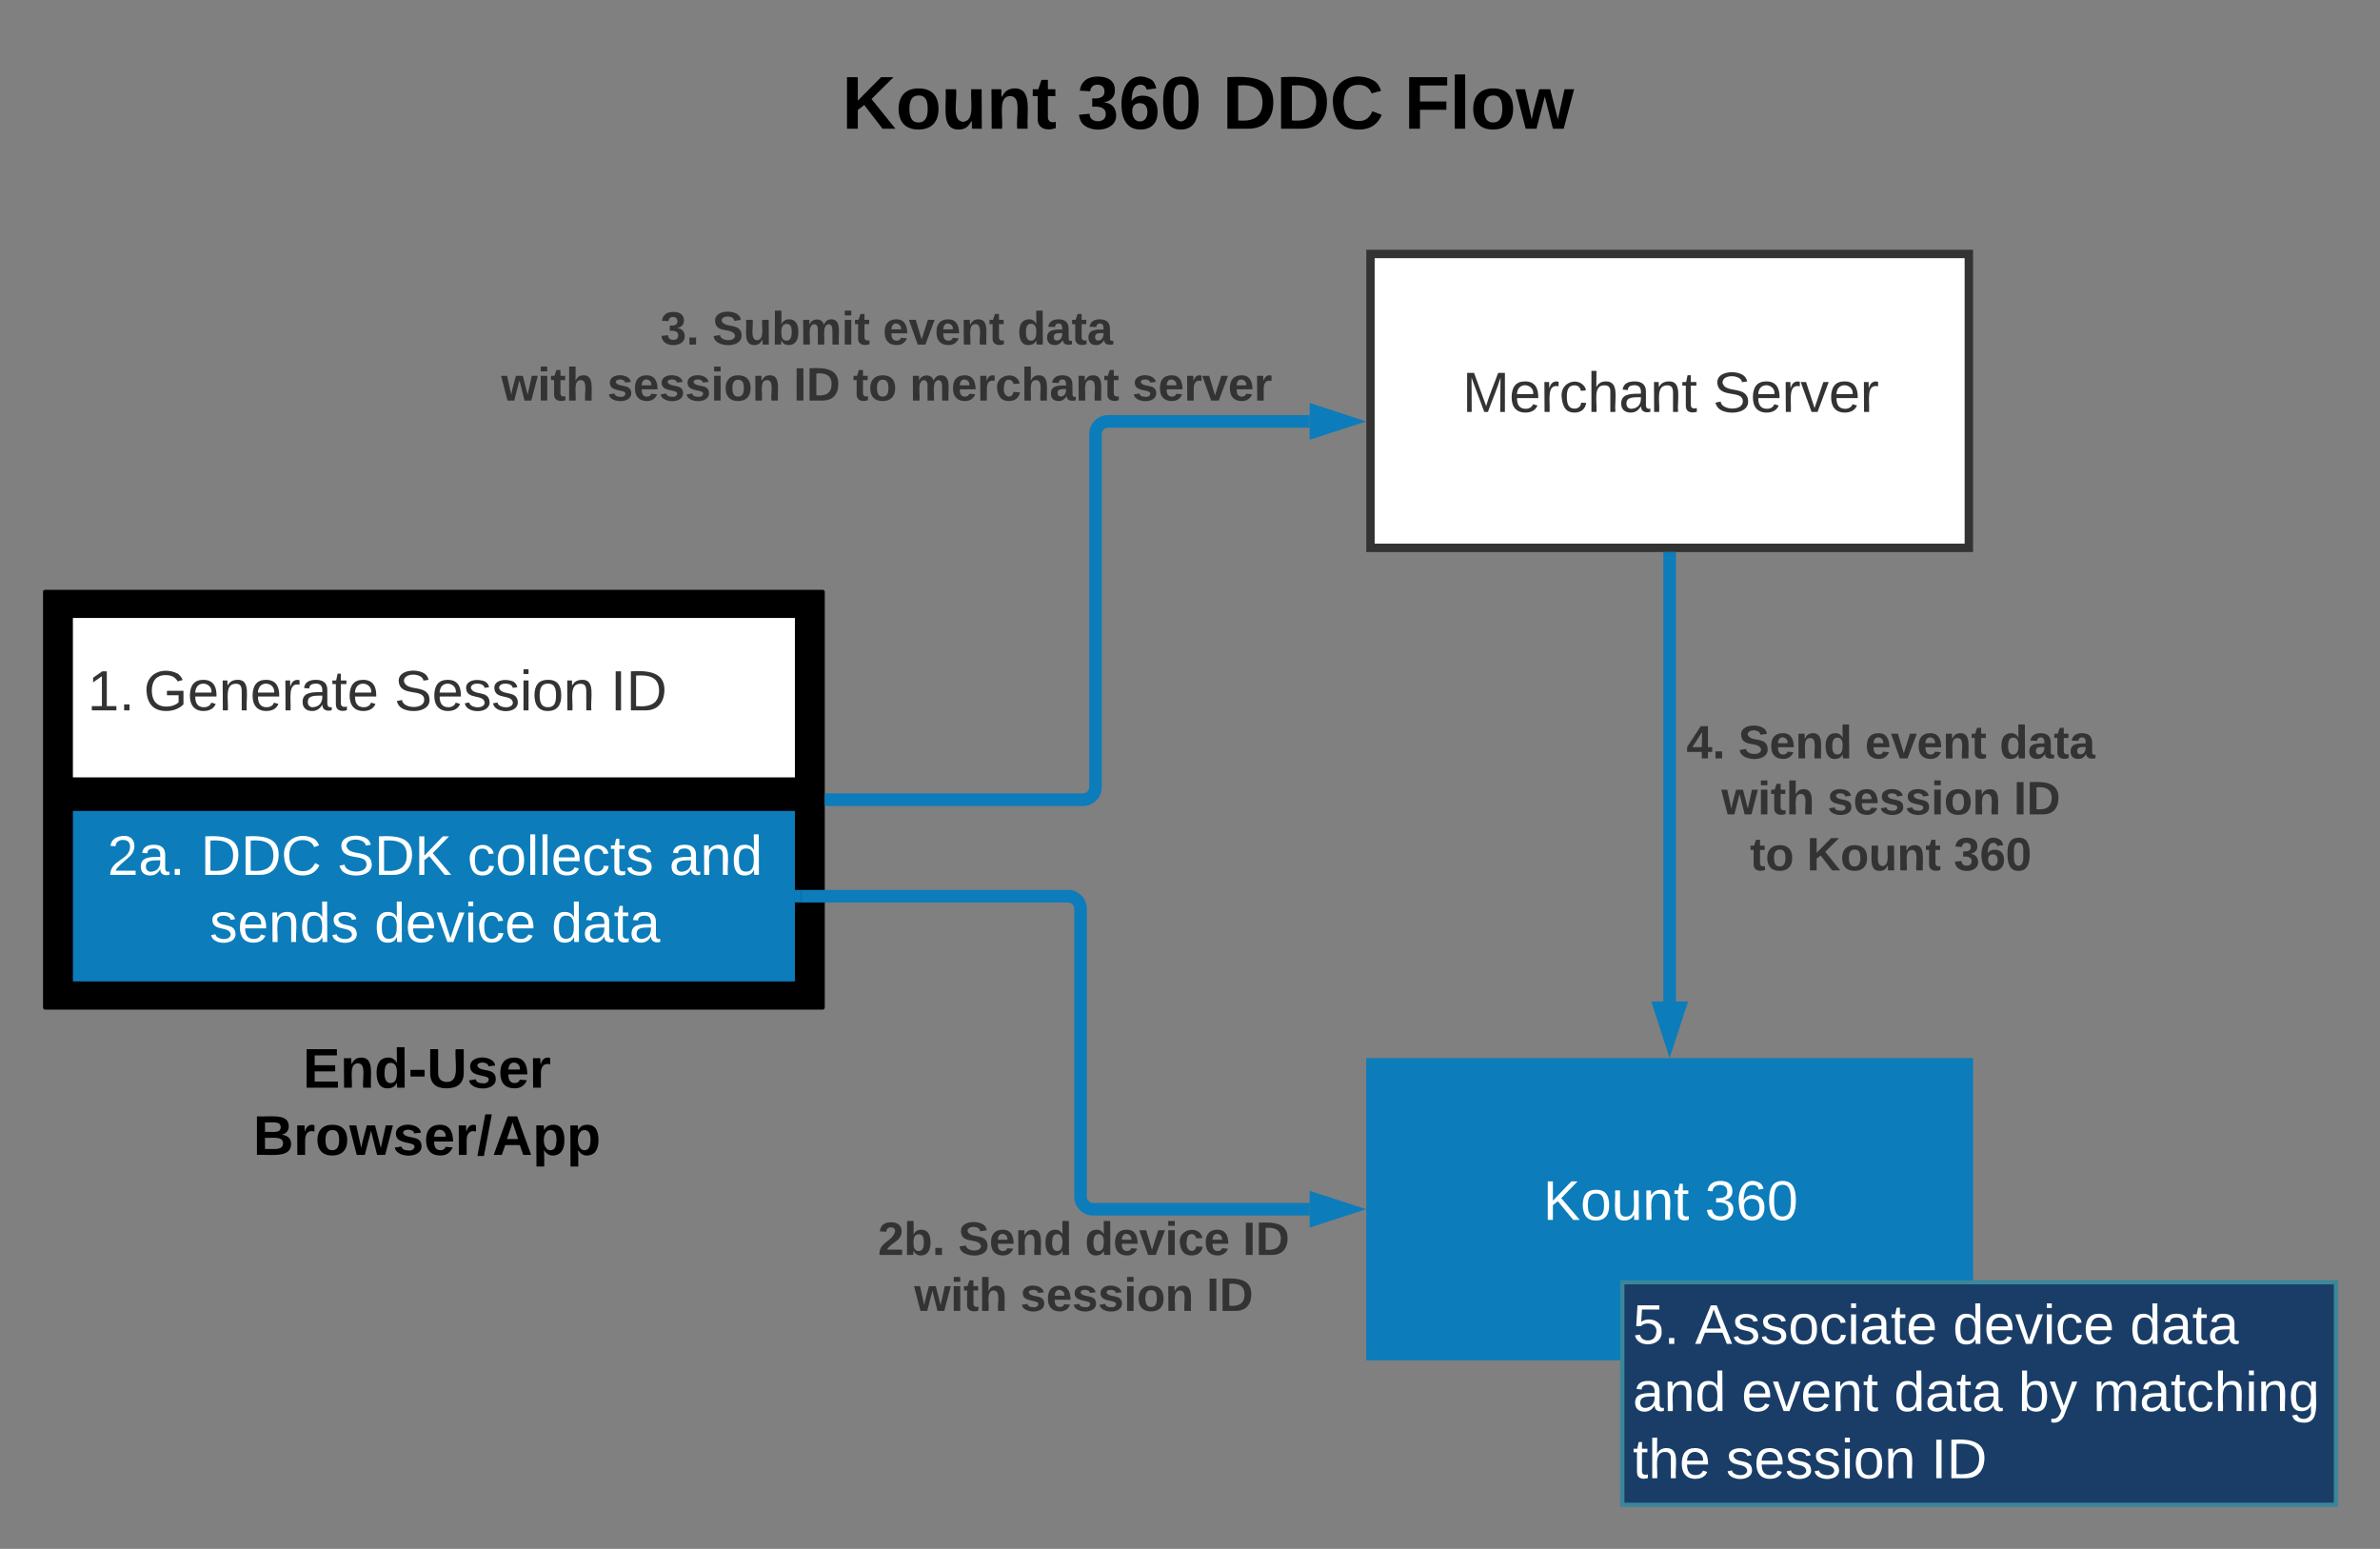 <?xml version="1.0"?>
<svg xmlns="http://www.w3.org/2000/svg" xmlns:xlink="http://www.w3.org/1999/xlink" xmlns:lucid="lucid" width="1133.96" height="737.92"><rect width="100%" height="100%" fill="#808080" stroke="none"/><g transform="translate(3040.5 1201)" lucid:page-tab-id="ODci67hrXT~g"><path d="M-3019-720a1 1 0 0 1-1-1v-198a1 1 0 0 1 1-1h370.46a1 1 0 0 1 1 1v198a1 1 0 0 1-1 1z" stroke="#000" stroke-opacity="0"/><path d="M-2387.54-694.9h285.1v140h-285.1z" stroke="#0c7cba" stroke-width="4" fill="#0c7cba"/><use xlink:href="#a" transform="matrix(1,0,0,1,-2382.541,-689.891) translate(77.259 70.083)"/><use xlink:href="#b" transform="matrix(1,0,0,1,-2382.541,-689.891) translate(154.296 70.083)"/><path d="M-2387.54-1080h285.1v140h-285.1z" stroke="#333" stroke-width="4" fill="#fff"/><use xlink:href="#c" transform="matrix(1,0,0,1,-2382.541,-1075) translate(38.81 70.261)"/><use xlink:href="#d" transform="matrix(1,0,0,1,-2382.541,-1075) translate(158.167 70.261)"/><path d="M-2658.77-774.03h127.1a6 6 0 0 1 6 6v137.14a6 6 0 0 0 6 6h103.16" stroke="#0c7cba" stroke-width="6" fill="none"/><path d="M-2658.7-771.06h-3.07V-777h3.08z" stroke="#0c7cba" stroke-width=".05" fill="#0c7cba"/><path d="M-2399.25-624.9l-14.26 4.64v-9.27z" stroke="#0c7cba" stroke-width="6" fill="#0c7cba"/><use xlink:href="#e" transform="matrix(1,0,0,1,-2622.217,-620.891) translate(0.005 17.778)"/><use xlink:href="#f" transform="matrix(1,0,0,1,-2622.217,-620.891) translate(38.215 17.778)"/><use xlink:href="#g" transform="matrix(1,0,0,1,-2622.217,-620.891) translate(98.585 17.778)"/><use xlink:href="#h" transform="matrix(1,0,0,1,-2622.217,-620.891) translate(173.832 17.778)"/><use xlink:href="#i" transform="matrix(1,0,0,1,-2622.217,-620.891) translate(17.289 44.444)"/><use xlink:href="#j" transform="matrix(1,0,0,1,-2622.217,-620.891) translate(67.783 44.444)"/><use xlink:href="#k" transform="matrix(1,0,0,1,-2622.217,-620.891) translate(156.548 44.444)"/><path d="M-2644.54-820h120a6 6 0 0 0 6-6v-168.24a6 6 0 0 1 6-6h96.03" stroke="#0c7cba" stroke-width="6" fill="none"/><path d="M-2644.46-817.02h-3.08V-823h3.08z" stroke="#0c7cba" stroke-width=".05" fill="#0c7cba"/><path d="M-2399.25-1000.24l-14.26 4.63v-9.28z" stroke="#0c7cba" stroke-width="6" fill="#0c7cba"/><use xlink:href="#l" transform="matrix(1,0,0,1,-2801.694,-1054.618) translate(75.838 17.778)"/><use xlink:href="#m" transform="matrix(1,0,0,1,-2801.694,-1054.618) translate(100.53 17.778)"/><use xlink:href="#n" transform="matrix(1,0,0,1,-2801.694,-1054.618) translate(181.826 17.778)"/><use xlink:href="#o" transform="matrix(1,0,0,1,-2801.694,-1054.618) translate(245.9 17.778)"/><use xlink:href="#i" transform="matrix(1,0,0,1,-2801.694,-1054.618) translate(0.005 44.444)"/><use xlink:href="#j" transform="matrix(1,0,0,1,-2801.694,-1054.618) translate(50.499 44.444)"/><use xlink:href="#p" transform="matrix(1,0,0,1,-2801.694,-1054.618) translate(139.264 44.444)"/><use xlink:href="#q" transform="matrix(1,0,0,1,-2801.694,-1054.618) translate(167.598 44.444)"/><use xlink:href="#r" transform="matrix(1,0,0,1,-2801.694,-1054.618) translate(194.635 44.444)"/><use xlink:href="#s" transform="matrix(1,0,0,1,-2801.694,-1054.618) translate(300.622 44.444)"/><path d="M-2935.08-709.12H-2740v64.08h-195.08z" stroke="#000" stroke-opacity="0" stroke-width="2" fill="#fff" fill-opacity="0"/><g><use xlink:href="#t" transform="matrix(1,0,0,1,-2930.081,-704.116) translate(33.889 21.333)"/><use xlink:href="#u" transform="matrix(1,0,0,1,-2930.081,-704.116) translate(10.222 53.333)"/></g><path d="M-3003.77-812.64h340v77.22h-340z" stroke="#0c7cba" stroke-width="4" fill="#0c7cba"/><g><use xlink:href="#v" transform="matrix(1,0,0,1,-2998.77,-807.642) translate(9.426 23.458)"/><use xlink:href="#w" transform="matrix(1,0,0,1,-2998.77,-807.642) translate(53.87 23.458)"/><use xlink:href="#x" transform="matrix(1,0,0,1,-2998.77,-807.642) translate(118.833 23.458)"/><use xlink:href="#y" transform="matrix(1,0,0,1,-2998.77,-807.642) translate(180.981 23.458)"/><use xlink:href="#z" transform="matrix(1,0,0,1,-2998.77,-807.642) translate(277.13 23.458)"/><use xlink:href="#A" transform="matrix(1,0,0,1,-2998.77,-807.642) translate(58.13 55.458)"/><use xlink:href="#B" transform="matrix(1,0,0,1,-2998.77,-807.642) translate(136.648 55.458)"/><use xlink:href="#C" transform="matrix(1,0,0,1,-2998.77,-807.642) translate(221.019 55.458)"/></g><path d="M-2860-1180h789.03v64.08H-2860z" stroke="#000" stroke-opacity="0" stroke-width="2" fill="#fff" fill-opacity="0"/><g><use xlink:href="#D" transform="matrix(1,0,0,1,-2855,-1175) translate(215.679 35.319)"/><use xlink:href="#E" transform="matrix(1,0,0,1,-2855,-1175) translate(327.778 35.319)"/><use xlink:href="#F" transform="matrix(1,0,0,1,-2855,-1175) translate(396.914 35.319)"/><use xlink:href="#G" transform="matrix(1,0,0,1,-2855,-1175) translate(483.531 35.319)"/></g><path d="M-3003.77-904.58h340v71.94h-340z" stroke="#fff" stroke-width="4" fill="#fff"/><g><use xlink:href="#H" transform="matrix(1,0,0,1,-2998.77,-899.575) translate(-1.7763568394002505e-15 37.011)"/><use xlink:href="#I" transform="matrix(1,0,0,1,-2998.77,-899.575) translate(26.71 37.011)"/><use xlink:href="#J" transform="matrix(1,0,0,1,-2998.77,-899.575) translate(146.141 37.011)"/><use xlink:href="#K" transform="matrix(1,0,0,1,-2998.77,-899.575) translate(249.14 37.011)"/></g><path d="M-2245-935v211.13" stroke="#0c7cba" stroke-width="6" fill="none"/><path d="M-2242-934.92h-5.96V-938h5.95z" stroke="#0c7cba" stroke-width=".05" fill="#0c7cba"/><path d="M-2245-706.6l-4.62-14.26h9.27z" stroke="#0c7cba" stroke-width="6" fill="#0c7cba"/><g><use xlink:href="#L" transform="matrix(1,0,0,1,-2236.986,-857.445) translate(0.005 17.778)"/><use xlink:href="#f" transform="matrix(1,0,0,1,-2236.986,-857.445) translate(24.696 17.778)"/><use xlink:href="#n" transform="matrix(1,0,0,1,-2236.986,-857.445) translate(85.067 17.778)"/><use xlink:href="#o" transform="matrix(1,0,0,1,-2236.986,-857.445) translate(149.141 17.778)"/><use xlink:href="#i" transform="matrix(1,0,0,1,-2236.986,-857.445) translate(16.641 44.444)"/><use xlink:href="#j" transform="matrix(1,0,0,1,-2236.986,-857.445) translate(67.135 44.444)"/><use xlink:href="#h" transform="matrix(1,0,0,1,-2236.986,-857.445) translate(155.9 44.444)"/><use xlink:href="#M" transform="matrix(1,0,0,1,-2236.986,-857.445) translate(30.283 71.111)"/><use xlink:href="#N" transform="matrix(1,0,0,1,-2236.986,-857.445) translate(57.32 71.111)"/><use xlink:href="#O" transform="matrix(1,0,0,1,-2236.986,-857.445) translate(127.382 71.111)"/></g><path d="M-2267.54-590.08h340v106h-340z" stroke="#3a869a" stroke-width="2" fill="#193d67"/><g><use xlink:href="#P" transform="matrix(1,0,0,1,-2262.541,-585.076) translate(0 24.333)"/><use xlink:href="#Q" transform="matrix(1,0,0,1,-2262.541,-585.076) translate(29.63 24.333)"/><use xlink:href="#R" transform="matrix(1,0,0,1,-2262.541,-585.076) translate(152.519 24.333)"/><use xlink:href="#S" transform="matrix(1,0,0,1,-2262.541,-585.076) translate(236.889 24.333)"/><use xlink:href="#T" transform="matrix(1,0,0,1,-2262.541,-585.076) translate(0 56.333)"/><use xlink:href="#U" transform="matrix(1,0,0,1,-2262.541,-585.076) translate(51.852 56.333)"/><use xlink:href="#V" transform="matrix(1,0,0,1,-2262.541,-585.076) translate(124.444 56.333)"/><use xlink:href="#W" transform="matrix(1,0,0,1,-2262.541,-585.076) translate(183.704 56.333)"/><use xlink:href="#X" transform="matrix(1,0,0,1,-2262.541,-585.076) translate(219.259 56.333)"/><use xlink:href="#Y" transform="matrix(1,0,0,1,-2262.541,-585.076) translate(0 88.333)"/><use xlink:href="#Z" transform="matrix(1,0,0,1,-2262.541,-585.076) translate(44.444 88.333)"/><use xlink:href="#aa" transform="matrix(1,0,0,1,-2262.541,-585.076) translate(142.148 88.333)"/></g><defs><path fill="#fff" d="M194 0L95-120 63-95V0H30v-248h33v124l119-124h40L117-140 236 0h-42" id="ab"/><path fill="#fff" d="M100-194c62-1 85 37 85 99 1 63-27 99-86 99S16-35 15-95c0-66 28-99 85-99zM99-20c44 1 53-31 53-75 0-43-8-75-51-75s-53 32-53 75 10 74 51 75" id="ac"/><path fill="#fff" d="M84 4C-5 8 30-112 23-190h32v120c0 31 7 50 39 49 72-2 45-101 50-169h31l1 190h-30c-1-10 1-25-2-33-11 22-28 36-60 37" id="ad"/><path fill="#fff" d="M117-194c89-4 53 116 60 194h-32v-121c0-31-8-49-39-48C34-167 62-67 57 0H25l-1-190h30c1 10-1 24 2 32 11-22 29-35 61-36" id="ae"/><path fill="#fff" d="M59-47c-2 24 18 29 38 22v24C64 9 27 4 27-40v-127H5v-23h24l9-43h21v43h35v23H59v120" id="af"/><g id="a"><use transform="matrix(0.074,0,0,0.074,0,0)" xlink:href="#ab"/><use transform="matrix(0.074,0,0,0.074,17.778,0)" xlink:href="#ac"/><use transform="matrix(0.074,0,0,0.074,32.593,0)" xlink:href="#ad"/><use transform="matrix(0.074,0,0,0.074,47.407,0)" xlink:href="#ae"/><use transform="matrix(0.074,0,0,0.074,62.222,0)" xlink:href="#af"/></g><path fill="#fff" d="M126-127c33 6 58 20 58 59 0 88-139 92-164 29-3-8-5-16-6-25l32-3c6 27 21 44 54 44 32 0 52-15 52-46 0-38-36-46-79-43v-28c39 1 72-4 72-42 0-27-17-43-46-43-28 0-47 15-49 41l-32-3c6-42 35-63 81-64 48-1 79 21 79 65 0 36-21 52-52 59" id="ag"/><path fill="#fff" d="M110-160c48 1 74 30 74 79 0 53-28 85-80 85-65 0-83-55-86-122-5-90 50-162 133-122 14 7 22 21 27 39l-31 6c-5-40-67-38-82-6-9 19-15 44-15 74 11-20 30-34 60-33zm-7 138c34 0 49-23 49-58s-16-56-50-56c-29 0-50 16-49 49 1 36 15 65 50 65" id="ah"/><path fill="#fff" d="M101-251c68 0 85 55 85 127S166 4 100 4C33 4 14-52 14-124c0-73 17-127 87-127zm-1 229c47 0 54-49 54-102s-4-102-53-102c-51 0-55 48-55 102 0 53 5 102 54 102" id="ai"/><g id="b"><use transform="matrix(0.074,0,0,0.074,0,0)" xlink:href="#ag"/><use transform="matrix(0.074,0,0,0.074,14.815,0)" xlink:href="#ah"/><use transform="matrix(0.074,0,0,0.074,29.63,0)" xlink:href="#ai"/></g><path fill="#333" d="M240 0l2-218c-23 76-54 145-80 218h-23L58-218 59 0H30v-248h44l77 211c21-75 51-140 76-211h43V0h-30" id="aj"/><path fill="#333" d="M100-194c63 0 86 42 84 106H49c0 40 14 67 53 68 26 1 43-12 49-29l28 8c-11 28-37 45-77 45C44 4 14-33 15-96c1-61 26-98 85-98zm52 81c6-60-76-77-97-28-3 7-6 17-6 28h103" id="ak"/><path fill="#333" d="M114-163C36-179 61-72 57 0H25l-1-190h30c1 12-1 29 2 39 6-27 23-49 58-41v29" id="al"/><path fill="#333" d="M96-169c-40 0-48 33-48 73s9 75 48 75c24 0 41-14 43-38l32 2c-6 37-31 61-74 61-59 0-76-41-82-99-10-93 101-131 147-64 4 7 5 14 7 22l-32 3c-4-21-16-35-41-35" id="am"/><path fill="#333" d="M106-169C34-169 62-67 57 0H25v-261h32l-1 103c12-21 28-36 61-36 89 0 53 116 60 194h-32v-121c2-32-8-49-39-48" id="an"/><path fill="#333" d="M141-36C126-15 110 5 73 4 37 3 15-17 15-53c-1-64 63-63 125-63 3-35-9-54-41-54-24 1-41 7-42 31l-33-3c5-37 33-52 76-52 45 0 72 20 72 64v82c-1 20 7 32 28 27v20c-31 9-61-2-59-35zM48-53c0 20 12 33 32 33 41-3 63-29 60-74-43 2-92-5-92 41" id="ao"/><path fill="#333" d="M117-194c89-4 53 116 60 194h-32v-121c0-31-8-49-39-48C34-167 62-67 57 0H25l-1-190h30c1 10-1 24 2 32 11-22 29-35 61-36" id="ap"/><path fill="#333" d="M59-47c-2 24 18 29 38 22v24C64 9 27 4 27-40v-127H5v-23h24l9-43h21v43h35v23H59v120" id="aq"/><g id="c"><use transform="matrix(0.075,0,0,0.075,0,0)" xlink:href="#aj"/><use transform="matrix(0.075,0,0,0.075,22.333,0)" xlink:href="#ak"/><use transform="matrix(0.075,0,0,0.075,37.271,0)" xlink:href="#al"/><use transform="matrix(0.075,0,0,0.075,46.159,0)" xlink:href="#am"/><use transform="matrix(0.075,0,0,0.075,59.604,0)" xlink:href="#an"/><use transform="matrix(0.075,0,0,0.075,74.542,0)" xlink:href="#ao"/><use transform="matrix(0.075,0,0,0.075,89.48,0)" xlink:href="#ap"/><use transform="matrix(0.075,0,0,0.075,104.419,0)" xlink:href="#aq"/></g><path fill="#333" d="M185-189c-5-48-123-54-124 2 14 75 158 14 163 119 3 78-121 87-175 55-17-10-28-26-33-46l33-7c5 56 141 63 141-1 0-78-155-14-162-118-5-82 145-84 179-34 5 7 8 16 11 25" id="ar"/><path fill="#333" d="M108 0H70L1-190h34L89-25l56-165h34" id="as"/><g id="d"><use transform="matrix(0.075,0,0,0.075,0,0)" xlink:href="#ar"/><use transform="matrix(0.075,0,0,0.075,17.926,0)" xlink:href="#ak"/><use transform="matrix(0.075,0,0,0.075,32.864,0)" xlink:href="#al"/><use transform="matrix(0.075,0,0,0.075,41.752,0)" xlink:href="#as"/><use transform="matrix(0.075,0,0,0.075,55.197,0)" xlink:href="#ak"/><use transform="matrix(0.075,0,0,0.075,70.135,0)" xlink:href="#al"/></g><path fill="#333" d="M182-182c0 78-84 86-111 141h115V0H12c-6-101 99-100 120-180 1-22-12-31-33-32-23 0-32 14-35 34l-49-3c5-45 32-70 84-70 51 0 83 22 83 69" id="at"/><path fill="#333" d="M135-194c52 0 70 43 70 98 0 56-19 99-73 100-30 1-46-15-58-35L72 0H24l1-261h50v104c11-23 29-37 60-37zM114-30c31 0 40-27 40-66 0-37-7-63-39-63s-41 28-41 65c0 36 8 64 40 64" id="au"/><path fill="#333" d="M24 0v-54h51V0H24" id="av"/><g id="e"><use transform="matrix(0.062,0,0,0.062,0,0)" xlink:href="#at"/><use transform="matrix(0.062,0,0,0.062,12.346,0)" xlink:href="#au"/><use transform="matrix(0.062,0,0,0.062,25.864,0)" xlink:href="#av"/></g><path fill="#333" d="M169-182c-1-43-94-46-97-3 18 66 151 10 154 114 3 95-165 93-204 36-6-8-10-19-12-30l50-8c3 46 112 56 116 5-17-69-150-10-154-114-4-87 153-88 188-35 5 8 8 18 10 28" id="aw"/><path fill="#333" d="M185-48c-13 30-37 53-82 52C43 2 14-33 14-96s30-98 90-98c62 0 83 45 84 108H66c0 31 8 55 39 56 18 0 30-7 34-22zm-45-69c5-46-57-63-70-21-2 6-4 13-4 21h74" id="ax"/><path fill="#333" d="M135-194c87-1 58 113 63 194h-50c-7-57 23-157-34-157-59 0-34 97-39 157H25l-1-190h47c2 12-1 28 3 38 12-26 28-41 61-42" id="ay"/><path fill="#333" d="M88-194c31-1 46 15 58 34l-1-101h50l1 261h-48c-2-10 0-23-3-31C134-8 116 4 84 4 32 4 16-41 15-95c0-56 19-97 73-99zm17 164c33 0 40-30 41-66 1-37-9-64-41-64s-38 30-39 65c0 43 13 65 39 65" id="az"/><g id="f"><use transform="matrix(0.062,0,0,0.062,0,0)" xlink:href="#aw"/><use transform="matrix(0.062,0,0,0.062,14.815,0)" xlink:href="#ax"/><use transform="matrix(0.062,0,0,0.062,27.16,0)" xlink:href="#ay"/><use transform="matrix(0.062,0,0,0.062,40.679,0)" xlink:href="#az"/></g><path fill="#333" d="M128 0H69L1-190h53L99-40l48-150h52" id="aA"/><path fill="#333" d="M25-224v-37h50v37H25zM25 0v-190h50V0H25" id="aB"/><path fill="#333" d="M190-63c-7 42-38 67-86 67-59 0-84-38-90-98-12-110 154-137 174-36l-49 2c-2-19-15-32-35-32-30 0-35 28-38 64-6 74 65 87 74 30" id="aC"/><g id="g"><use transform="matrix(0.062,0,0,0.062,0,0)" xlink:href="#az"/><use transform="matrix(0.062,0,0,0.062,13.519,0)" xlink:href="#ax"/><use transform="matrix(0.062,0,0,0.062,25.864,0)" xlink:href="#aA"/><use transform="matrix(0.062,0,0,0.062,38.21,0)" xlink:href="#aB"/><use transform="matrix(0.062,0,0,0.062,44.383,0)" xlink:href="#aC"/><use transform="matrix(0.062,0,0,0.062,56.728,0)" xlink:href="#ax"/></g><path fill="#333" d="M24 0v-248h52V0H24" id="aD"/><path fill="#333" d="M24-248c120-7 223 5 221 122C244-46 201 0 124 0H24v-248zM76-40c74 7 117-18 117-86 0-67-45-88-117-82v168" id="aE"/><g id="h"><use transform="matrix(0.062,0,0,0.062,0,0)" xlink:href="#aD"/><use transform="matrix(0.062,0,0,0.062,6.173,0)" xlink:href="#aE"/></g><path fill="#333" d="M231 0h-52l-39-155L100 0H48L-1-190h46L77-45c9-52 24-97 36-145h53l37 145 32-145h46" id="aF"/><path fill="#333" d="M115-3C79 11 28 4 28-45v-112H4v-33h27l15-45h31v45h36v33H77v99c-1 23 16 31 38 25v30" id="aG"/><path fill="#333" d="M114-157C55-157 80-60 75 0H25v-261h50l-1 109c12-26 28-41 61-42 86-1 58 113 63 194h-50c-7-57 23-157-34-157" id="aH"/><g id="i"><use transform="matrix(0.062,0,0,0.062,0,0)" xlink:href="#aF"/><use transform="matrix(0.062,0,0,0.062,17.284,0)" xlink:href="#aB"/><use transform="matrix(0.062,0,0,0.062,23.457,0)" xlink:href="#aG"/><use transform="matrix(0.062,0,0,0.062,30.802,0)" xlink:href="#aH"/></g><path fill="#333" d="M137-138c1-29-70-34-71-4 15 46 118 7 119 86 1 83-164 76-172 9l43-7c4 19 20 25 44 25 33 8 57-30 24-41C81-84 22-81 20-136c-2-80 154-74 161-7" id="aI"/><path fill="#333" d="M110-194c64 0 96 36 96 99 0 64-35 99-97 99-61 0-95-36-95-99 0-62 34-99 96-99zm-1 164c35 0 45-28 45-65 0-40-10-65-43-65-34 0-45 26-45 65 0 36 10 65 43 65" id="aJ"/><g id="j"><use transform="matrix(0.062,0,0,0.062,0,0)" xlink:href="#aI"/><use transform="matrix(0.062,0,0,0.062,12.346,0)" xlink:href="#ax"/><use transform="matrix(0.062,0,0,0.062,24.691,0)" xlink:href="#aI"/><use transform="matrix(0.062,0,0,0.062,37.037,0)" xlink:href="#aI"/><use transform="matrix(0.062,0,0,0.062,49.383,0)" xlink:href="#aB"/><use transform="matrix(0.062,0,0,0.062,55.556,0)" xlink:href="#aJ"/><use transform="matrix(0.062,0,0,0.062,69.074,0)" xlink:href="#ay"/></g><g id="k"><use transform="matrix(0.062,0,0,0.062,0,0)" xlink:href="#aD"/><use transform="matrix(0.062,0,0,0.062,6.173,0)" xlink:href="#aE"/></g><path fill="#333" d="M128-127c34 4 56 21 59 58 7 91-148 94-172 28-4-9-6-17-7-26l51-5c1 24 16 35 40 36 23 0 39-12 38-36-1-31-31-36-65-34v-40c32 2 59-3 59-33 0-20-13-33-34-33s-33 13-35 32l-50-3c6-44 37-68 86-68 50 0 83 20 83 66 0 35-22 52-53 58" id="aK"/><g id="l"><use transform="matrix(0.062,0,0,0.062,0,0)" xlink:href="#aK"/><use transform="matrix(0.062,0,0,0.062,12.346,0)" xlink:href="#av"/></g><path fill="#333" d="M85 4C-2 5 27-109 22-190h50c7 57-23 150 33 157 60-5 35-97 40-157h50l1 190h-47c-2-12 1-28-3-38-12 25-28 42-61 42" id="aL"/><path fill="#333" d="M220-157c-53 9-28 100-34 157h-49v-107c1-27-5-49-29-50C55-147 81-57 75 0H25l-1-190h47c2 12-1 28 3 38 10-53 101-56 108 0 13-22 24-43 59-42 82 1 51 116 57 194h-49v-107c-1-25-5-48-29-50" id="aM"/><g id="m"><use transform="matrix(0.062,0,0,0.062,0,0)" xlink:href="#aw"/><use transform="matrix(0.062,0,0,0.062,14.815,0)" xlink:href="#aL"/><use transform="matrix(0.062,0,0,0.062,28.333,0)" xlink:href="#au"/><use transform="matrix(0.062,0,0,0.062,41.852,0)" xlink:href="#aM"/><use transform="matrix(0.062,0,0,0.062,61.605,0)" xlink:href="#aB"/><use transform="matrix(0.062,0,0,0.062,67.778,0)" xlink:href="#aG"/></g><g id="n"><use transform="matrix(0.062,0,0,0.062,0,0)" xlink:href="#ax"/><use transform="matrix(0.062,0,0,0.062,12.346,0)" xlink:href="#aA"/><use transform="matrix(0.062,0,0,0.062,24.691,0)" xlink:href="#ax"/><use transform="matrix(0.062,0,0,0.062,37.037,0)" xlink:href="#ay"/><use transform="matrix(0.062,0,0,0.062,50.556,0)" xlink:href="#aG"/></g><path fill="#333" d="M133-34C117-15 103 5 69 4 32 3 11-16 11-54c-1-60 55-63 116-61 1-26-3-47-28-47-18 1-26 9-28 27l-52-2c7-38 36-58 82-57s74 22 75 68l1 82c-1 14 12 18 25 15v27c-30 8-71 5-69-32zm-48 3c29 0 43-24 42-57-32 0-66-3-65 30 0 17 8 27 23 27" id="aN"/><g id="o"><use transform="matrix(0.062,0,0,0.062,0,0)" xlink:href="#az"/><use transform="matrix(0.062,0,0,0.062,13.519,0)" xlink:href="#aN"/><use transform="matrix(0.062,0,0,0.062,25.864,0)" xlink:href="#aG"/><use transform="matrix(0.062,0,0,0.062,33.21,0)" xlink:href="#aN"/></g><g id="p"><use transform="matrix(0.062,0,0,0.062,0,0)" xlink:href="#aD"/><use transform="matrix(0.062,0,0,0.062,6.173,0)" xlink:href="#aE"/></g><g id="q"><use transform="matrix(0.062,0,0,0.062,0,0)" xlink:href="#aG"/><use transform="matrix(0.062,0,0,0.062,7.346,0)" xlink:href="#aJ"/></g><path fill="#333" d="M135-150c-39-12-60 13-60 57V0H25l-1-190h47c2 13-1 29 3 40 6-28 27-53 61-41v41" id="aO"/><g id="r"><use transform="matrix(0.062,0,0,0.062,0,0)" xlink:href="#aM"/><use transform="matrix(0.062,0,0,0.062,19.753,0)" xlink:href="#ax"/><use transform="matrix(0.062,0,0,0.062,32.099,0)" xlink:href="#aO"/><use transform="matrix(0.062,0,0,0.062,40.741,0)" xlink:href="#aC"/><use transform="matrix(0.062,0,0,0.062,53.086,0)" xlink:href="#aH"/><use transform="matrix(0.062,0,0,0.062,66.605,0)" xlink:href="#aN"/><use transform="matrix(0.062,0,0,0.062,78.951,0)" xlink:href="#ay"/><use transform="matrix(0.062,0,0,0.062,92.469,0)" xlink:href="#aG"/></g><g id="s"><use transform="matrix(0.062,0,0,0.062,0,0)" xlink:href="#aI"/><use transform="matrix(0.062,0,0,0.062,12.346,0)" xlink:href="#ax"/><use transform="matrix(0.062,0,0,0.062,24.691,0)" xlink:href="#aO"/><use transform="matrix(0.062,0,0,0.062,33.333,0)" xlink:href="#aA"/><use transform="matrix(0.062,0,0,0.062,45.679,0)" xlink:href="#ax"/><use transform="matrix(0.062,0,0,0.062,58.025,0)" xlink:href="#aO"/></g><path d="M24 0v-248h195v40H76v63h132v40H76v65h150V0H24" id="aP"/><path d="M135-194c87-1 58 113 63 194h-50c-7-57 23-157-34-157-59 0-34 97-39 157H25l-1-190h47c2 12-1 28 3 38 12-26 28-41 61-42" id="aQ"/><path d="M88-194c31-1 46 15 58 34l-1-101h50l1 261h-48c-2-10 0-23-3-31C134-8 116 4 84 4 32 4 16-41 15-95c0-56 19-97 73-99zm17 164c33 0 40-30 41-66 1-37-9-64-41-64s-38 30-39 65c0 43 13 65 39 65" id="aR"/><path d="M14-72v-43h91v43H14" id="aS"/><path d="M238-95c0 69-44 99-111 99C63 4 22-25 22-93v-155h51v151c-1 38 19 59 55 60 90 1 49-130 58-211h52v153" id="aT"/><path d="M137-138c1-29-70-34-71-4 15 46 118 7 119 86 1 83-164 76-172 9l43-7c4 19 20 25 44 25 33 8 57-30 24-41C81-84 22-81 20-136c-2-80 154-74 161-7" id="aU"/><path d="M185-48c-13 30-37 53-82 52C43 2 14-33 14-96s30-98 90-98c62 0 83 45 84 108H66c0 31 8 55 39 56 18 0 30-7 34-22zm-45-69c5-46-57-63-70-21-2 6-4 13-4 21h74" id="aV"/><path d="M135-150c-39-12-60 13-60 57V0H25l-1-190h47c2 13-1 29 3 40 6-28 27-53 61-41v41" id="aW"/><g id="t"><use transform="matrix(0.074,0,0,0.074,0,0)" xlink:href="#aP"/><use transform="matrix(0.074,0,0,0.074,17.778,0)" xlink:href="#aQ"/><use transform="matrix(0.074,0,0,0.074,34,0)" xlink:href="#aR"/><use transform="matrix(0.074,0,0,0.074,50.222,0)" xlink:href="#aS"/><use transform="matrix(0.074,0,0,0.074,59.037,0)" xlink:href="#aT"/><use transform="matrix(0.074,0,0,0.074,78.222,0)" xlink:href="#aU"/><use transform="matrix(0.074,0,0,0.074,93.037,0)" xlink:href="#aV"/><use transform="matrix(0.074,0,0,0.074,107.852,0)" xlink:href="#aW"/></g><path d="M182-130c37 4 62 22 62 59C244 23 116-4 24 0v-248c84 5 203-23 205 63 0 31-19 50-47 55zM76-148c40-3 101 13 101-30 0-44-60-28-101-31v61zm0 110c48-3 116 14 116-37 0-48-69-32-116-35v72" id="aX"/><path d="M110-194c64 0 96 36 96 99 0 64-35 99-97 99-61 0-95-36-95-99 0-62 34-99 96-99zm-1 164c35 0 45-28 45-65 0-40-10-65-43-65-34 0-45 26-45 65 0 36 10 65 43 65" id="aY"/><path d="M231 0h-52l-39-155L100 0H48L-1-190h46L77-45c9-52 24-97 36-145h53l37 145 32-145h46" id="aZ"/><path d="M4 7l51-268h42L46 7H4" id="ba"/><path d="M199 0l-22-63H83L61 0H9l90-248h61L250 0h-51zm-33-102l-36-108c-10 38-24 72-36 108h72" id="bb"/><path d="M135-194c53 0 70 44 70 98 0 56-19 98-73 100-31 1-45-17-59-34 3 33 2 69 2 105H25l-1-265h48c2 10 0 23 3 31 11-24 29-35 60-35zM114-30c33 0 39-31 40-66 0-38-9-64-40-64-56 0-55 130 0 130" id="bc"/><g id="u"><use transform="matrix(0.074,0,0,0.074,0,0)" xlink:href="#aX"/><use transform="matrix(0.074,0,0,0.074,19.185,0)" xlink:href="#aW"/><use transform="matrix(0.074,0,0,0.074,29.556,0)" xlink:href="#aY"/><use transform="matrix(0.074,0,0,0.074,45.778,0)" xlink:href="#aZ"/><use transform="matrix(0.074,0,0,0.074,66.519,0)" xlink:href="#aU"/><use transform="matrix(0.074,0,0,0.074,81.333,0)" xlink:href="#aV"/><use transform="matrix(0.074,0,0,0.074,96.148,0)" xlink:href="#aW"/><use transform="matrix(0.074,0,0,0.074,106.519,0)" xlink:href="#ba"/><use transform="matrix(0.074,0,0,0.074,113.926,0)" xlink:href="#bb"/><use transform="matrix(0.074,0,0,0.074,133.111,0)" xlink:href="#bc"/><use transform="matrix(0.074,0,0,0.074,149.333,0)" xlink:href="#bc"/></g><path fill="#fff" d="M101-251c82-7 93 87 43 132L82-64C71-53 59-42 53-27h129V0H18c2-99 128-94 128-182 0-28-16-43-45-43s-46 15-49 41l-32-3c6-41 34-60 81-64" id="bd"/><path fill="#fff" d="M141-36C126-15 110 5 73 4 37 3 15-17 15-53c-1-64 63-63 125-63 3-35-9-54-41-54-24 1-41 7-42 31l-33-3c5-37 33-52 76-52 45 0 72 20 72 64v82c-1 20 7 32 28 27v20c-31 9-61-2-59-35zM48-53c0 20 12 33 32 33 41-3 63-29 60-74-43 2-92-5-92 41" id="be"/><path fill="#fff" d="M33 0v-38h34V0H33" id="bf"/><g id="v"><use transform="matrix(0.074,0,0,0.074,0,0)" xlink:href="#bd"/><use transform="matrix(0.074,0,0,0.074,14.815,0)" xlink:href="#be"/><use transform="matrix(0.074,0,0,0.074,29.63,0)" xlink:href="#bf"/></g><path fill="#fff" d="M30-248c118-7 216 8 213 122C240-48 200 0 122 0H30v-248zM63-27c89 8 146-16 146-99s-60-101-146-95v194" id="bg"/><path fill="#fff" d="M212-179c-10-28-35-45-73-45-59 0-87 40-87 99 0 60 29 101 89 101 43 0 62-24 78-52l27 14C228-24 195 4 139 4 59 4 22-46 18-125c-6-104 99-153 187-111 19 9 31 26 39 46" id="bh"/><g id="w"><use transform="matrix(0.074,0,0,0.074,0,0)" xlink:href="#bg"/><use transform="matrix(0.074,0,0,0.074,19.185,0)" xlink:href="#bg"/><use transform="matrix(0.074,0,0,0.074,38.37,0)" xlink:href="#bh"/></g><path fill="#fff" d="M185-189c-5-48-123-54-124 2 14 75 158 14 163 119 3 78-121 87-175 55-17-10-28-26-33-46l33-7c5 56 141 63 141-1 0-78-155-14-162-118-5-82 145-84 179-34 5 7 8 16 11 25" id="bi"/><g id="x"><use transform="matrix(0.074,0,0,0.074,0,0)" xlink:href="#bi"/><use transform="matrix(0.074,0,0,0.074,17.778,0)" xlink:href="#bg"/><use transform="matrix(0.074,0,0,0.074,36.963,0)" xlink:href="#ab"/></g><path fill="#fff" d="M96-169c-40 0-48 33-48 73s9 75 48 75c24 0 41-14 43-38l32 2c-6 37-31 61-74 61-59 0-76-41-82-99-10-93 101-131 147-64 4 7 5 14 7 22l-32 3c-4-21-16-35-41-35" id="bj"/><path fill="#fff" d="M24 0v-261h32V0H24" id="bk"/><path fill="#fff" d="M100-194c63 0 86 42 84 106H49c0 40 14 67 53 68 26 1 43-12 49-29l28 8c-11 28-37 45-77 45C44 4 14-33 15-96c1-61 26-98 85-98zm52 81c6-60-76-77-97-28-3 7-6 17-6 28h103" id="bl"/><path fill="#fff" d="M135-143c-3-34-86-38-87 0 15 53 115 12 119 90S17 21 10-45l28-5c4 36 97 45 98 0-10-56-113-15-118-90-4-57 82-63 122-42 12 7 21 19 24 35" id="bm"/><g id="y"><use transform="matrix(0.074,0,0,0.074,0,0)" xlink:href="#bj"/><use transform="matrix(0.074,0,0,0.074,13.333,0)" xlink:href="#ac"/><use transform="matrix(0.074,0,0,0.074,28.148,0)" xlink:href="#bk"/><use transform="matrix(0.074,0,0,0.074,34,0)" xlink:href="#bk"/><use transform="matrix(0.074,0,0,0.074,39.852,0)" xlink:href="#bl"/><use transform="matrix(0.074,0,0,0.074,54.667,0)" xlink:href="#bj"/><use transform="matrix(0.074,0,0,0.074,68,0)" xlink:href="#af"/><use transform="matrix(0.074,0,0,0.074,75.407,0)" xlink:href="#bm"/></g><path fill="#fff" d="M85-194c31 0 48 13 60 33l-1-100h32l1 261h-30c-2-10 0-23-3-31C134-8 116 4 85 4 32 4 16-35 15-94c0-66 23-100 70-100zm9 24c-40 0-46 34-46 75 0 40 6 74 45 74 42 0 51-32 51-76 0-42-9-74-50-73" id="bn"/><g id="z"><use transform="matrix(0.074,0,0,0.074,0,0)" xlink:href="#be"/><use transform="matrix(0.074,0,0,0.074,14.815,0)" xlink:href="#ae"/><use transform="matrix(0.074,0,0,0.074,29.63,0)" xlink:href="#bn"/></g><g id="A"><use transform="matrix(0.074,0,0,0.074,0,0)" xlink:href="#bm"/><use transform="matrix(0.074,0,0,0.074,13.333,0)" xlink:href="#bl"/><use transform="matrix(0.074,0,0,0.074,28.148,0)" xlink:href="#ae"/><use transform="matrix(0.074,0,0,0.074,42.963,0)" xlink:href="#bn"/><use transform="matrix(0.074,0,0,0.074,57.778,0)" xlink:href="#bm"/></g><path fill="#fff" d="M108 0H70L1-190h34L89-25l56-165h34" id="bo"/><path fill="#fff" d="M24-231v-30h32v30H24zM24 0v-190h32V0H24" id="bp"/><g id="B"><use transform="matrix(0.074,0,0,0.074,0,0)" xlink:href="#bn"/><use transform="matrix(0.074,0,0,0.074,14.815,0)" xlink:href="#bl"/><use transform="matrix(0.074,0,0,0.074,29.63,0)" xlink:href="#bo"/><use transform="matrix(0.074,0,0,0.074,42.963,0)" xlink:href="#bp"/><use transform="matrix(0.074,0,0,0.074,48.815,0)" xlink:href="#bj"/><use transform="matrix(0.074,0,0,0.074,62.148,0)" xlink:href="#bl"/></g><g id="C"><use transform="matrix(0.074,0,0,0.074,0,0)" xlink:href="#bn"/><use transform="matrix(0.074,0,0,0.074,14.815,0)" xlink:href="#be"/><use transform="matrix(0.074,0,0,0.074,29.63,0)" xlink:href="#af"/><use transform="matrix(0.074,0,0,0.074,37.037,0)" xlink:href="#be"/></g><path d="M195 0l-88-114-31 24V0H24v-248h52v113l112-113h60L142-143 257 0h-62" id="bq"/><path d="M85 4C-2 5 27-109 22-190h50c7 57-23 150 33 157 60-5 35-97 40-157h50l1 190h-47c-2-12 1-28-3-38-12 25-28 42-61 42" id="br"/><path d="M115-3C79 11 28 4 28-45v-112H4v-33h27l15-45h31v45h36v33H77v99c-1 23 16 31 38 25v30" id="bs"/><g id="D"><use transform="matrix(0.099,0,0,0.099,0,0)" xlink:href="#bq"/><use transform="matrix(0.099,0,0,0.099,25.58,0)" xlink:href="#aY"/><use transform="matrix(0.099,0,0,0.099,47.21,0)" xlink:href="#br"/><use transform="matrix(0.099,0,0,0.099,68.84,0)" xlink:href="#aQ"/><use transform="matrix(0.099,0,0,0.099,90.469,0)" xlink:href="#bs"/></g><path d="M128-127c34 4 56 21 59 58 7 91-148 94-172 28-4-9-6-17-7-26l51-5c1 24 16 35 40 36 23 0 39-12 38-36-1-31-31-36-65-34v-40c32 2 59-3 59-33 0-20-13-33-34-33s-33 13-35 32l-50-3c6-44 37-68 86-68 50 0 83 20 83 66 0 35-22 52-53 58" id="bt"/><path d="M115-159c48 0 72 30 72 78 0 54-30 85-83 85-64 0-91-50-91-122 0-98 58-163 141-120 15 8 21 24 27 44l-47 6c-5-31-48-31-61-4-7 14-11 33-11 60 9-17 28-27 53-27zM102-35c24 0 36-20 36-45s-11-43-37-43c-23 0-36 14-36 38 0 27 11 50 37 50" id="bu"/><path d="M101-251c68 0 84 54 84 127C185-50 166 4 99 4S15-52 14-124c-1-75 17-127 87-127zm-1 216c37-5 36-46 36-89s4-89-36-89c-39 0-36 45-36 89 0 43-3 85 36 89" id="bv"/><g id="E"><use transform="matrix(0.099,0,0,0.099,0,0)" xlink:href="#bt"/><use transform="matrix(0.099,0,0,0.099,19.753,0)" xlink:href="#bu"/><use transform="matrix(0.099,0,0,0.099,39.506,0)" xlink:href="#bv"/></g><path d="M24-248c120-7 223 5 221 122C244-46 201 0 124 0H24v-248zM76-40c74 7 117-18 117-86 0-67-45-88-117-82v168" id="bw"/><path d="M67-125c0 53 21 87 73 88 37 1 54-22 65-47l45 17C233-25 199 4 140 4 58 4 20-42 15-125 8-235 124-281 211-232c18 10 29 29 36 50l-46 12c-8-25-30-41-62-41-52 0-71 34-72 86" id="bx"/><g id="F"><use transform="matrix(0.099,0,0,0.099,0,0)" xlink:href="#bw"/><use transform="matrix(0.099,0,0,0.099,25.58,0)" xlink:href="#bw"/><use transform="matrix(0.099,0,0,0.099,51.16,0)" xlink:href="#bx"/></g><path d="M76-208v77h127v40H76V0H24v-248h183v40H76" id="by"/><path d="M25 0v-261h50V0H25" id="bz"/><g id="G"><use transform="matrix(0.099,0,0,0.099,0,0)" xlink:href="#by"/><use transform="matrix(0.099,0,0,0.099,21.63,0)" xlink:href="#bz"/><use transform="matrix(0.099,0,0,0.099,31.506,0)" xlink:href="#aY"/><use transform="matrix(0.099,0,0,0.099,53.136,0)" xlink:href="#aZ"/></g><path fill="#333" d="M27 0v-27h64v-190l-56 39v-29l58-41h29v221h61V0H27" id="bA"/><path fill="#333" d="M33 0v-38h34V0H33" id="bB"/><g id="H"><use transform="matrix(0.075,0,0,0.075,0,0)" xlink:href="#bA"/><use transform="matrix(0.075,0,0,0.075,14.938,0)" xlink:href="#bB"/></g><path fill="#333" d="M143 4C61 4 22-44 18-125c-5-107 100-154 193-111 17 8 29 25 37 43l-32 9c-13-25-37-40-76-40-61 0-88 39-88 99 0 61 29 100 91 101 35 0 62-11 79-27v-45h-74v-28h105v86C228-13 192 4 143 4" id="bC"/><g id="I"><use transform="matrix(0.075,0,0,0.075,0,0)" xlink:href="#bC"/><use transform="matrix(0.075,0,0,0.075,20.914,0)" xlink:href="#ak"/><use transform="matrix(0.075,0,0,0.075,35.852,0)" xlink:href="#ap"/><use transform="matrix(0.075,0,0,0.075,50.79,0)" xlink:href="#ak"/><use transform="matrix(0.075,0,0,0.075,65.728,0)" xlink:href="#al"/><use transform="matrix(0.075,0,0,0.075,74.617,0)" xlink:href="#ao"/><use transform="matrix(0.075,0,0,0.075,89.555,0)" xlink:href="#aq"/><use transform="matrix(0.075,0,0,0.075,97.024,0)" xlink:href="#ak"/></g><path fill="#333" d="M135-143c-3-34-86-38-87 0 15 53 115 12 119 90S17 21 10-45l28-5c4 36 97 45 98 0-10-56-113-15-118-90-4-57 82-63 122-42 12 7 21 19 24 35" id="bD"/><path fill="#333" d="M24-231v-30h32v30H24zM24 0v-190h32V0H24" id="bE"/><path fill="#333" d="M100-194c62-1 85 37 85 99 1 63-27 99-86 99S16-35 15-95c0-66 28-99 85-99zM99-20c44 1 53-31 53-75 0-43-8-75-51-75s-53 32-53 75 10 74 51 75" id="bF"/><g id="J"><use transform="matrix(0.075,0,0,0.075,0,0)" xlink:href="#ar"/><use transform="matrix(0.075,0,0,0.075,17.926,0)" xlink:href="#ak"/><use transform="matrix(0.075,0,0,0.075,32.864,0)" xlink:href="#bD"/><use transform="matrix(0.075,0,0,0.075,46.309,0)" xlink:href="#bD"/><use transform="matrix(0.075,0,0,0.075,59.753,0)" xlink:href="#bE"/><use transform="matrix(0.075,0,0,0.075,65.654,0)" xlink:href="#bF"/><use transform="matrix(0.075,0,0,0.075,80.592,0)" xlink:href="#ap"/></g><path fill="#333" d="M33 0v-248h34V0H33" id="bG"/><path fill="#333" d="M30-248c118-7 216 8 213 122C240-48 200 0 122 0H30v-248zM63-27c89 8 146-16 146-99s-60-101-146-95v194" id="bH"/><g id="K"><use transform="matrix(0.075,0,0,0.075,0,0)" xlink:href="#bG"/><use transform="matrix(0.075,0,0,0.075,7.469,0)" xlink:href="#bH"/></g><path fill="#333" d="M165-50V0h-47v-50H5v-38l105-160h55v161h33v37h-33zm-47-37l2-116L46-87h72" id="bI"/><g id="L"><use transform="matrix(0.062,0,0,0.062,0,0)" xlink:href="#bI"/><use transform="matrix(0.062,0,0,0.062,12.346,0)" xlink:href="#av"/></g><g id="M"><use transform="matrix(0.062,0,0,0.062,0,0)" xlink:href="#aG"/><use transform="matrix(0.062,0,0,0.062,7.346,0)" xlink:href="#aJ"/></g><path fill="#333" d="M195 0l-88-114-31 24V0H24v-248h52v113l112-113h60L142-143 257 0h-62" id="bJ"/><g id="N"><use transform="matrix(0.062,0,0,0.062,0,0)" xlink:href="#bJ"/><use transform="matrix(0.062,0,0,0.062,15.988,0)" xlink:href="#aJ"/><use transform="matrix(0.062,0,0,0.062,29.506,0)" xlink:href="#aL"/><use transform="matrix(0.062,0,0,0.062,43.025,0)" xlink:href="#ay"/><use transform="matrix(0.062,0,0,0.062,56.543,0)" xlink:href="#aG"/></g><path fill="#333" d="M115-159c48 0 72 30 72 78 0 54-30 85-83 85-64 0-91-50-91-122 0-98 58-163 141-120 15 8 21 24 27 44l-47 6c-5-31-48-31-61-4-7 14-11 33-11 60 9-17 28-27 53-27zM102-35c24 0 36-20 36-45s-11-43-37-43c-23 0-36 14-36 38 0 27 11 50 37 50" id="bK"/><path fill="#333" d="M101-251c68 0 84 54 84 127C185-50 166 4 99 4S15-52 14-124c-1-75 17-127 87-127zm-1 216c37-5 36-46 36-89s4-89-36-89c-39 0-36 45-36 89 0 43-3 85 36 89" id="bL"/><g id="O"><use transform="matrix(0.062,0,0,0.062,0,0)" xlink:href="#aK"/><use transform="matrix(0.062,0,0,0.062,12.346,0)" xlink:href="#bK"/><use transform="matrix(0.062,0,0,0.062,24.691,0)" xlink:href="#bL"/></g><path fill="#fff" d="M54-142c48-35 137-8 131 61C196 18 31 33 14-55l32-4c7 23 22 37 52 37 35-1 51-22 54-58 4-55-73-65-99-34H22l8-134h141v27H59" id="bM"/><g id="P"><use transform="matrix(0.074,0,0,0.074,0,0)" xlink:href="#bM"/><use transform="matrix(0.074,0,0,0.074,14.815,0)" xlink:href="#bf"/></g><path fill="#fff" d="M205 0l-28-72H64L36 0H1l101-248h38L239 0h-34zm-38-99l-47-123c-12 45-31 82-46 123h93" id="bN"/><g id="Q"><use transform="matrix(0.074,0,0,0.074,0,0)" xlink:href="#bN"/><use transform="matrix(0.074,0,0,0.074,17.778,0)" xlink:href="#bm"/><use transform="matrix(0.074,0,0,0.074,31.111,0)" xlink:href="#bm"/><use transform="matrix(0.074,0,0,0.074,44.444,0)" xlink:href="#ac"/><use transform="matrix(0.074,0,0,0.074,59.259,0)" xlink:href="#bj"/><use transform="matrix(0.074,0,0,0.074,72.593,0)" xlink:href="#bp"/><use transform="matrix(0.074,0,0,0.074,78.444,0)" xlink:href="#be"/><use transform="matrix(0.074,0,0,0.074,93.259,0)" xlink:href="#af"/><use transform="matrix(0.074,0,0,0.074,100.667,0)" xlink:href="#bl"/></g><g id="R"><use transform="matrix(0.074,0,0,0.074,0,0)" xlink:href="#bn"/><use transform="matrix(0.074,0,0,0.074,14.815,0)" xlink:href="#bl"/><use transform="matrix(0.074,0,0,0.074,29.63,0)" xlink:href="#bo"/><use transform="matrix(0.074,0,0,0.074,42.963,0)" xlink:href="#bp"/><use transform="matrix(0.074,0,0,0.074,48.815,0)" xlink:href="#bj"/><use transform="matrix(0.074,0,0,0.074,62.148,0)" xlink:href="#bl"/></g><g id="S"><use transform="matrix(0.074,0,0,0.074,0,0)" xlink:href="#bn"/><use transform="matrix(0.074,0,0,0.074,14.815,0)" xlink:href="#be"/><use transform="matrix(0.074,0,0,0.074,29.63,0)" xlink:href="#af"/><use transform="matrix(0.074,0,0,0.074,37.037,0)" xlink:href="#be"/></g><g id="T"><use transform="matrix(0.074,0,0,0.074,0,0)" xlink:href="#be"/><use transform="matrix(0.074,0,0,0.074,14.815,0)" xlink:href="#ae"/><use transform="matrix(0.074,0,0,0.074,29.63,0)" xlink:href="#bn"/></g><g id="U"><use transform="matrix(0.074,0,0,0.074,0,0)" xlink:href="#bl"/><use transform="matrix(0.074,0,0,0.074,14.815,0)" xlink:href="#bo"/><use transform="matrix(0.074,0,0,0.074,28.148,0)" xlink:href="#bl"/><use transform="matrix(0.074,0,0,0.074,42.963,0)" xlink:href="#ae"/><use transform="matrix(0.074,0,0,0.074,57.778,0)" xlink:href="#af"/></g><g id="V"><use transform="matrix(0.074,0,0,0.074,0,0)" xlink:href="#bn"/><use transform="matrix(0.074,0,0,0.074,14.815,0)" xlink:href="#be"/><use transform="matrix(0.074,0,0,0.074,29.63,0)" xlink:href="#af"/><use transform="matrix(0.074,0,0,0.074,37.037,0)" xlink:href="#be"/></g><path fill="#fff" d="M115-194c53 0 69 39 70 98 0 66-23 100-70 100C84 3 66-7 56-30L54 0H23l1-261h32v101c10-23 28-34 59-34zm-8 174c40 0 45-34 45-75 0-40-5-75-45-74-42 0-51 32-51 76 0 43 10 73 51 73" id="bO"/><path fill="#fff" d="M179-190L93 31C79 59 56 82 12 73V49c39 6 53-20 64-50L1-190h34L92-34l54-156h33" id="bP"/><g id="W"><use transform="matrix(0.074,0,0,0.074,0,0)" xlink:href="#bO"/><use transform="matrix(0.074,0,0,0.074,14.815,0)" xlink:href="#bP"/></g><path fill="#fff" d="M210-169c-67 3-38 105-44 169h-31v-121c0-29-5-50-35-48C34-165 62-65 56 0H25l-1-190h30c1 10-1 24 2 32 10-44 99-50 107 0 11-21 27-35 58-36 85-2 47 119 55 194h-31v-121c0-29-5-49-35-48" id="bQ"/><path fill="#fff" d="M106-169C34-169 62-67 57 0H25v-261h32l-1 103c12-21 28-36 61-36 89 0 53 116 60 194h-32v-121c2-32-8-49-39-48" id="bR"/><path fill="#fff" d="M177-190C167-65 218 103 67 71c-23-6-38-20-44-43l32-5c15 47 100 32 89-28v-30C133-14 115 1 83 1 29 1 15-40 15-95c0-56 16-97 71-98 29-1 48 16 59 35 1-10 0-23 2-32h30zM94-22c36 0 50-32 50-73 0-42-14-75-50-75-39 0-46 34-46 75s6 73 46 73" id="bS"/><g id="X"><use transform="matrix(0.074,0,0,0.074,0,0)" xlink:href="#bQ"/><use transform="matrix(0.074,0,0,0.074,22.148,0)" xlink:href="#be"/><use transform="matrix(0.074,0,0,0.074,36.963,0)" xlink:href="#af"/><use transform="matrix(0.074,0,0,0.074,44.37,0)" xlink:href="#bj"/><use transform="matrix(0.074,0,0,0.074,57.704,0)" xlink:href="#bR"/><use transform="matrix(0.074,0,0,0.074,72.519,0)" xlink:href="#bp"/><use transform="matrix(0.074,0,0,0.074,78.37,0)" xlink:href="#ae"/><use transform="matrix(0.074,0,0,0.074,93.185,0)" xlink:href="#bS"/></g><g id="Y"><use transform="matrix(0.074,0,0,0.074,0,0)" xlink:href="#af"/><use transform="matrix(0.074,0,0,0.074,7.407,0)" xlink:href="#bR"/><use transform="matrix(0.074,0,0,0.074,22.222,0)" xlink:href="#bl"/></g><g id="Z"><use transform="matrix(0.074,0,0,0.074,0,0)" xlink:href="#bm"/><use transform="matrix(0.074,0,0,0.074,13.333,0)" xlink:href="#bl"/><use transform="matrix(0.074,0,0,0.074,28.148,0)" xlink:href="#bm"/><use transform="matrix(0.074,0,0,0.074,41.481,0)" xlink:href="#bm"/><use transform="matrix(0.074,0,0,0.074,54.815,0)" xlink:href="#bp"/><use transform="matrix(0.074,0,0,0.074,60.667,0)" xlink:href="#ac"/><use transform="matrix(0.074,0,0,0.074,75.481,0)" xlink:href="#ae"/></g><path fill="#fff" d="M33 0v-248h34V0H33" id="bT"/><g id="aa"><use transform="matrix(0.074,0,0,0.074,0,0)" xlink:href="#bT"/><use transform="matrix(0.074,0,0,0.074,7.407,0)" xlink:href="#bg"/></g></defs></g></svg>
